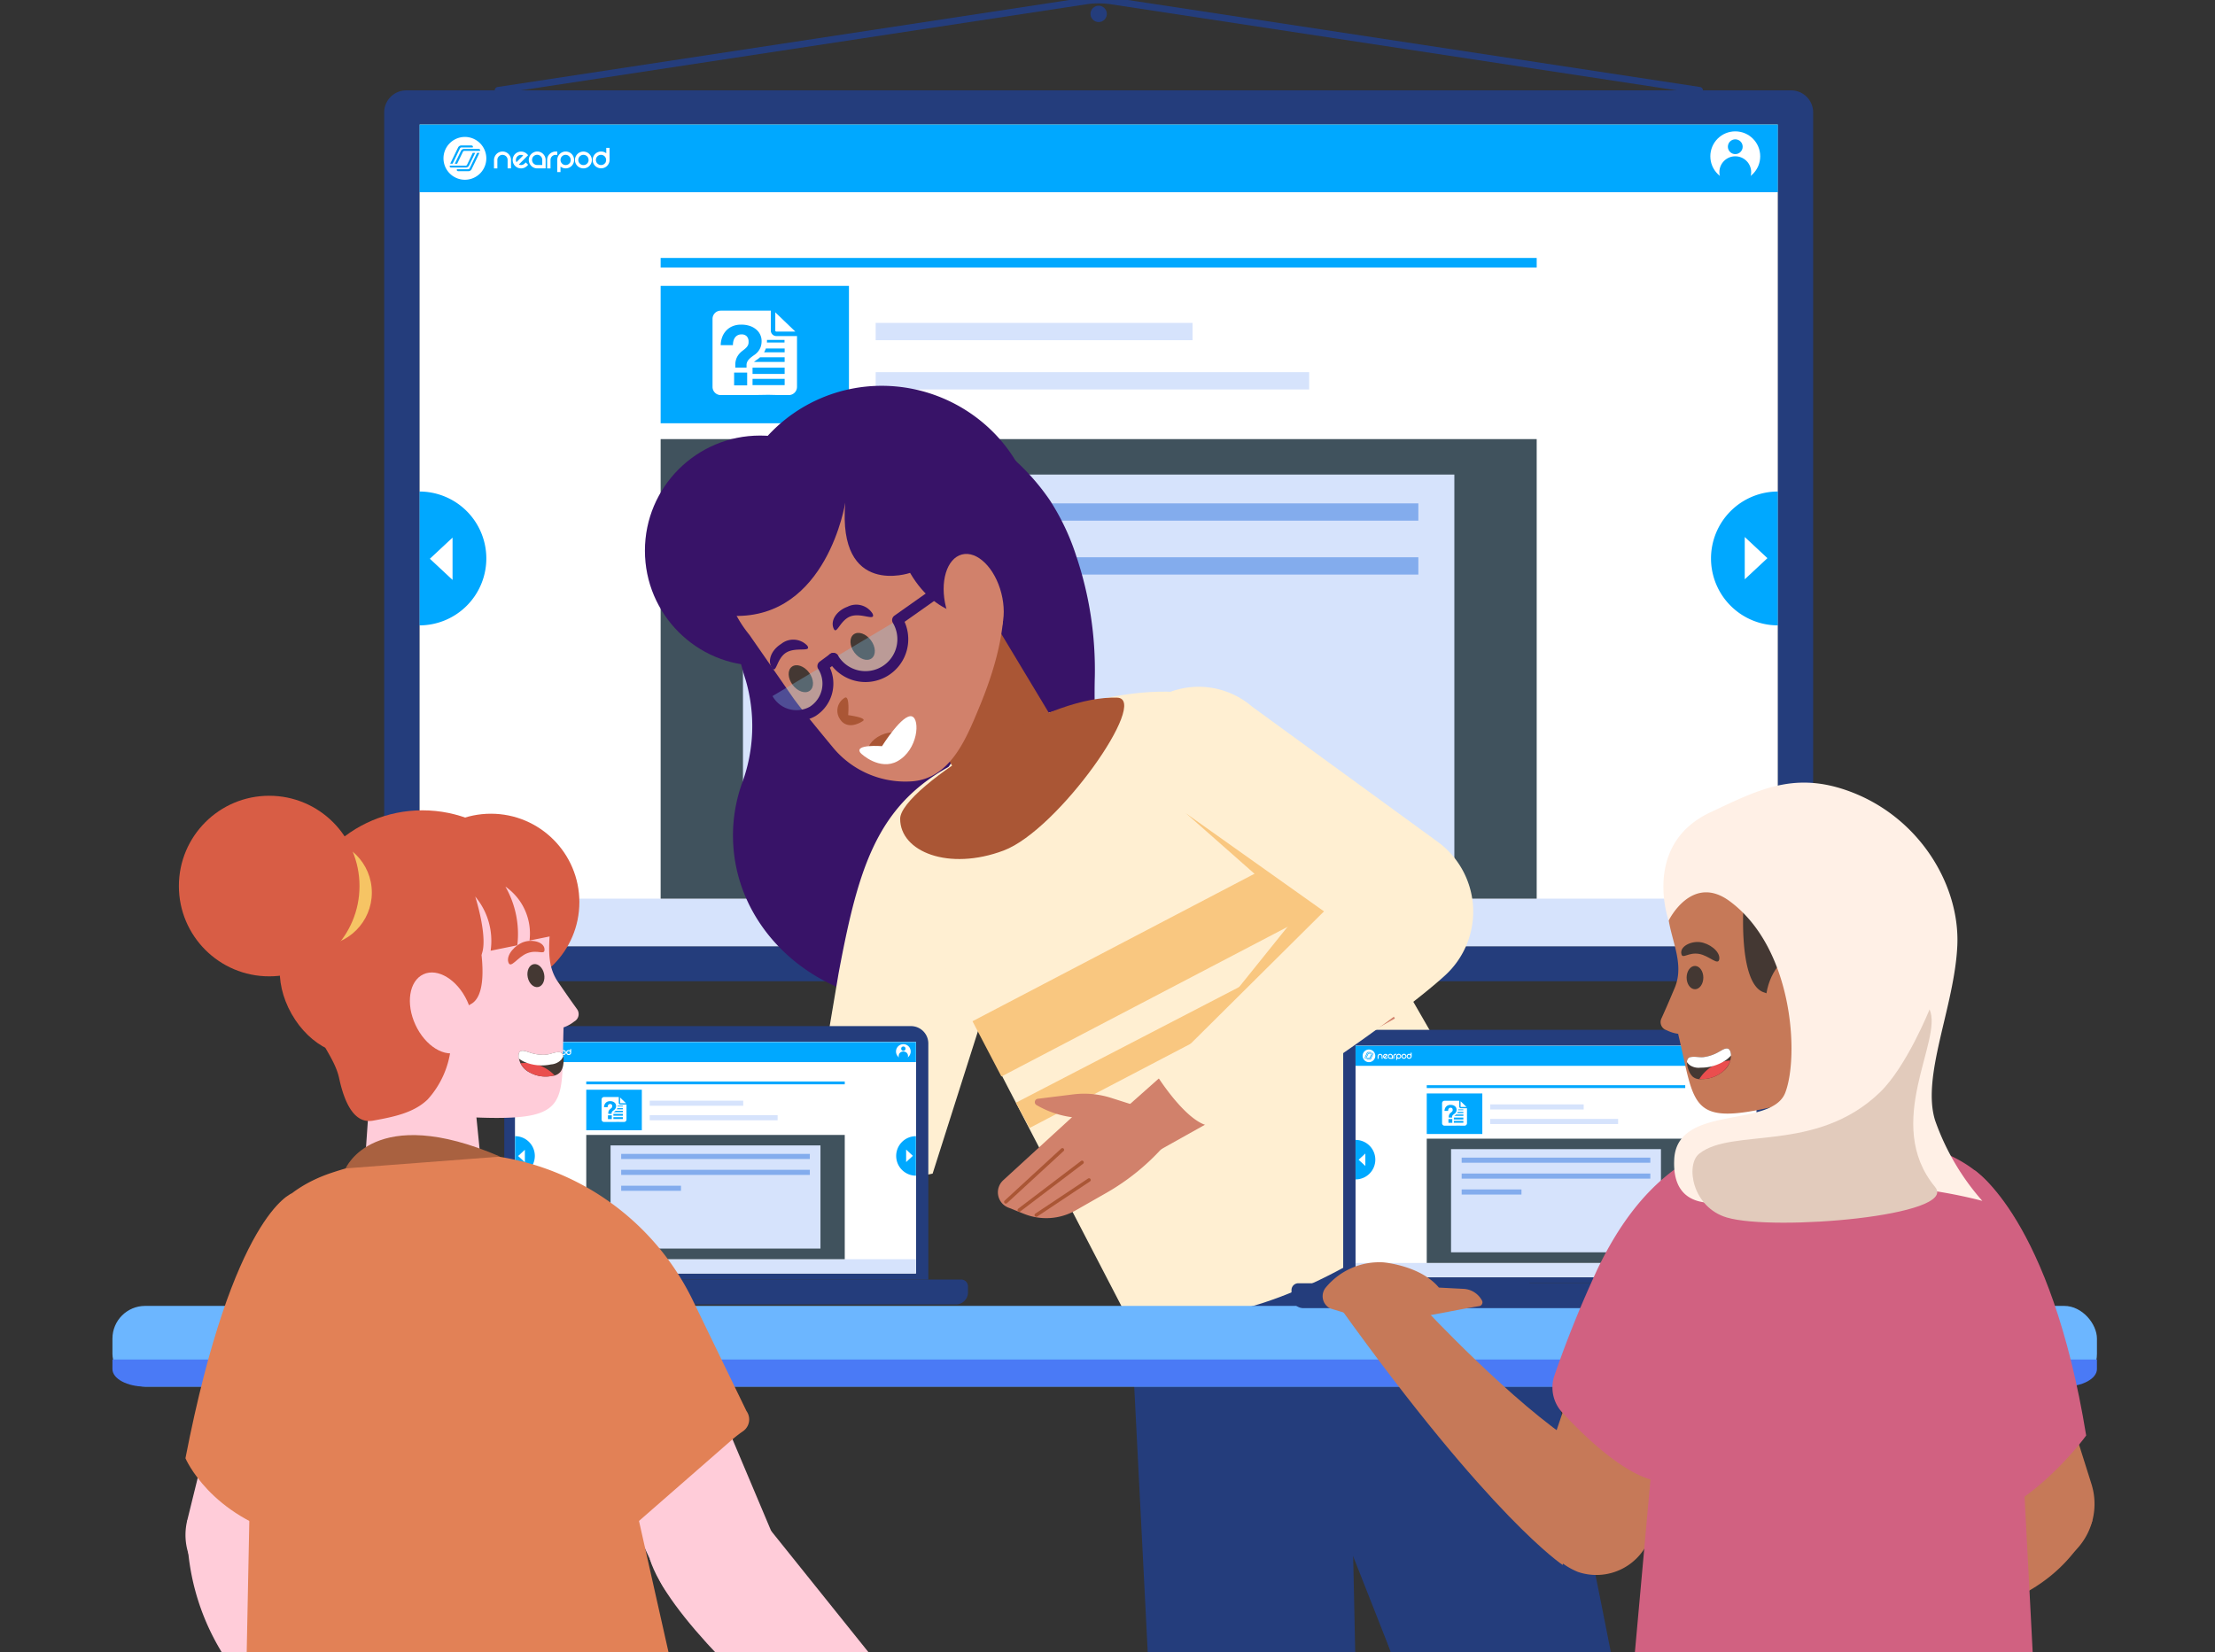 <svg xmlns="http://www.w3.org/2000/svg" xmlns:xlink="http://www.w3.org/1999/xlink" width="197" height="147" viewBox="0 0 197 147">
  <rect x="0" y="0" width="197" height="147" fill="#333333" stroke="none"/>
  <defs>
    <clipPath id="clip-path">
      <rect id="Rectangle_2870" data-name="Rectangle 2870" width="197" height="147" transform="translate(2553 -4065)" fill="none" stroke="#707070" stroke-width="1"/>
    </clipPath>
    <clipPath id="clip-path-2">
      <rect id="Rectangle_2660" data-name="Rectangle 2660" width="97.761" height="119.576" fill="none"/>
    </clipPath>
  </defs>
  <g id="_2.4" data-name="2.4" transform="translate(-2553 4065)" clip-path="url(#clip-path)">
    <g id="Call_out_boxes" data-name="Call out boxes" transform="translate(4158.06 -2419.926)">
      <g id="Group_6899" data-name="Group 6899" transform="translate(-1595.06 -1645.074)">
        <g id="Group_6844" data-name="Group 6844" transform="translate(24.169)">
          <rect id="Rectangle_2644" data-name="Rectangle 2644" width="120.831" height="73.123" transform="translate(3.13 11.072)" fill="#fff"/>
          <rect id="Rectangle_2645" data-name="Rectangle 2645" width="120.831" height="4.251" transform="translate(3.13 79.944)" fill="#d6e3fc"/>
          <g id="Group_6829" data-name="Group 6829" transform="translate(3.13 11.072)">
            <rect id="Rectangle_2646" data-name="Rectangle 2646" width="120.831" height="6.028" fill="#00a8ff"/>
            <g id="Group_6827" data-name="Group 6827" transform="translate(2.144 1.109)">
              <g id="_Group_2" data-name=" Group 2" transform="translate(4.5 0.972)">
                <path id="_Compound_Path_" data-name=" Compound Path " d="M-1548.664-1626.214a.742.742,0,0,1,.4-.4.768.768,0,0,1,.584,0,.753.753,0,0,1,.239.161.747.747,0,0,1,.163.237.739.739,0,0,1,.059.292v.75h-.3v-.75a.442.442,0,0,0-.035-.176.455.455,0,0,0-.422-.275.435.435,0,0,0-.175.035.429.429,0,0,0-.145.1.442.442,0,0,0-.1.143.44.44,0,0,0-.035.176v.75h-.3v-.75A.739.739,0,0,1-1548.664-1626.214Z" transform="translate(1548.723 1626.998)" fill="#fff"/>
                <path id="_Compound_Path_2" data-name=" Compound Path 2" d="M-1545.3-1625.7l.21.211-.1.1a.748.748,0,0,1-1.058,0l0,0a.729.729,0,0,1-.164-.248.775.775,0,0,1-.053-.281.767.767,0,0,1,.053-.281.746.746,0,0,1,.162-.248.724.724,0,0,1,.248-.165.759.759,0,0,1,.564,0,.734.734,0,0,1,.248.165l.1.1-.829.832a.447.447,0,0,0,.518-.088Zm-.744-.538a.448.448,0,0,0-.088.518l.121-.123.176-.173.177-.176c.057-.055.1-.1.132-.13a.454.454,0,0,0-.267-.044A.43.43,0,0,0-1546.044-1626.239Z" transform="translate(1548.12 1626.997)" fill="#fff"/>
                <path id="_Compound_Path_3" data-name=" Compound Path 3" d="M-1543.763-1626.674a.739.739,0,0,1,.292.059.765.765,0,0,1,.4.4.74.74,0,0,1,.059.292v.75h-.749a.732.732,0,0,1-.289-.059.762.762,0,0,1-.4-.4.743.743,0,0,1,0-.582.717.717,0,0,1,.163-.237.79.79,0,0,1,.24-.16A.715.715,0,0,1-1543.763-1626.674Zm.45,1.2v-.454a.441.441,0,0,0-.035-.176.447.447,0,0,0-.241-.242.439.439,0,0,0-.176-.035.449.449,0,0,0-.178.035.45.45,0,0,0-.241.242.441.441,0,0,0-.035.176.452.452,0,0,0,.45.454h.456Z" transform="translate(1547.597 1626.999)" fill="#fff"/>
                <path id="_Compound_Path_4" data-name=" Compound Path 4" d="M-1541.382-1626.675v.3h-.149a.435.435,0,0,0-.175.035.45.45,0,0,0-.242.242.443.443,0,0,0-.035.176v.75h-.3v-.752a.754.754,0,0,1,.059-.292.716.716,0,0,1,.163-.237.77.77,0,0,1,.242-.16.731.731,0,0,1,.289-.059h.149Z" transform="translate(1547.001 1627)" fill="#fff"/>
                <path id="Path_6462" data-name="Path 6462" d="M-1539.612-1626.213a.729.729,0,0,0-.16-.239.753.753,0,0,0-.823-.163.765.765,0,0,0-.4.4.737.737,0,0,0-.059.29c0,.024,0,.048,0,.073v1.007h.29v-.487a.77.77,0,0,0,.166.1.766.766,0,0,0,.584,0,.742.742,0,0,0,.4-.4.754.754,0,0,0,0-.584Zm-.27.465a.422.422,0,0,1-.1.143.44.44,0,0,1-.147.1.473.473,0,0,1-.355,0,.432.432,0,0,1-.145-.1.442.442,0,0,1-.1-.143.447.447,0,0,1-.034-.175.453.453,0,0,1,.452-.455h0a.445.445,0,0,1,.177.035.454.454,0,0,1,.277.42.43.43,0,0,1-.035.175Z" transform="translate(1546.672 1626.999)" fill="#fff"/>
                <path id="Path_6463" data-name="Path 6463" d="M-1537.4-1625.923a.738.738,0,0,1-.059.292.744.744,0,0,1-.4.4.768.768,0,0,1-.584,0,.729.729,0,0,1-.24-.16.738.738,0,0,1-.162-.237.741.741,0,0,1,0-.582.756.756,0,0,1,.4-.4.748.748,0,0,1,.823.163.776.776,0,0,1,.16.239A.737.737,0,0,1-1537.4-1625.923Zm-.294,0a.447.447,0,0,0-.278-.42.475.475,0,0,0-.356,0,.46.46,0,0,0-.146.1.455.455,0,0,0-.132.323.437.437,0,0,0,.035.175.456.456,0,0,0,.1.143.436.436,0,0,0,.146.1.475.475,0,0,0,.356,0,.452.452,0,0,0,.243-.242.412.412,0,0,0,.035-.173Z" transform="translate(1546.097 1626.999)" fill="#fff"/>
                <path id="Path_6464" data-name="Path 6464" d="M-1535.255-1627.118h-.289v.483a.712.712,0,0,0-.167-.1.768.768,0,0,0-.584,0,.76.76,0,0,0-.4.4.742.742,0,0,0,0,.582.759.759,0,0,0,.162.237.731.731,0,0,0,.24.16.77.77,0,0,0,.584,0,.742.742,0,0,0,.4-.4.738.738,0,0,0,.059-.292.166.166,0,0,0,0-.033h0Zm-.327,1.251a.42.42,0,0,1-.1.143.439.439,0,0,1-.147.1.473.473,0,0,1-.355,0,.462.462,0,0,1-.147-.1.444.444,0,0,1-.1-.143.437.437,0,0,1-.035-.175.454.454,0,0,1,.452-.455h0a.452.452,0,0,1,.178.035.453.453,0,0,1,.279.42.43.43,0,0,1-.035.175Z" transform="translate(1545.522 1627.118)" fill="#fff"/>
              </g>
              <path id="Path_6465" data-name="Path 6465" d="M-1552.961-1628.445a1.907,1.907,0,0,0-1.905,1.905,1.907,1.907,0,0,0,1.905,1.905,1.907,1.907,0,0,0,1.905-1.905A1.91,1.91,0,0,0-1552.961-1628.445Zm-.687,1.1.081-.164a.326.326,0,0,1,.317-.176h.851a.179.179,0,0,1,.114.033.094.094,0,0,1,.037.077.17.17,0,0,1-.015.066h-.983a.148.148,0,0,0-.158.1l-.033.066-.617,1.282h-.215Zm-.628,1.6a.094.094,0,0,1-.037-.077.162.162,0,0,1,.015-.066h1.379a.147.147,0,0,0,.158-.1l.033-.066.324-.674,0-.006.035-.075.105-.221v0h.217l-.533,1.1-.013.022,0,.011a.324.324,0,0,1-.316.175h-1.251A.193.193,0,0,1-1554.276-1625.747Zm1.925.14-.013.022,0,.011a.325.325,0,0,1-.316.176h-.852a.174.174,0,0,1-.114-.033.093.093,0,0,1-.037-.077.138.138,0,0,1,.015-.066h.99c.056,0,.1-.011.146-.1l.033-.065.621-1.286h.213Zm.727-1.6h-1.357a.159.159,0,0,0-.16.09l-.388.805-.125.253h-.21l.553-1.146a.324.324,0,0,1,.316-.176h1.238a.179.179,0,0,1,.114.033.094.094,0,0,1,.037.077A.23.23,0,0,1-1551.624-1627.2Z" transform="translate(1554.866 1628.445)" fill="#fff"/>
            </g>
            <g id="Group_6828" data-name="Group 6828" transform="translate(114.817 0.614)">
              <circle id="Ellipse_1240" data-name="Ellipse 1240" cx="2.218" cy="2.218" r="2.218" fill="#fff"/>
              <circle id="Ellipse_1241" data-name="Ellipse 1241" cx="1.414" cy="1.414" r="1.414" transform="translate(0.804 2.218)" fill="#00a8ff"/>
              <circle id="Ellipse_1242" data-name="Ellipse 1242" cx="0.658" cy="0.658" r="0.658" transform="translate(1.56 0.708)" fill="#00a8ff"/>
            </g>
          </g>
          <g id="Group_6838" data-name="Group 6838" transform="translate(24.588 22.947)">
            <rect id="Rectangle_2647" data-name="Rectangle 2647" width="77.915" height="40.882" transform="translate(0 16.116)" fill="#40525d"/>
            <g id="Group_6837" data-name="Group 6837">
              <rect id="Rectangle_2648" data-name="Rectangle 2648" width="28.182" height="1.538" transform="translate(19.124 5.778)" fill="#d6e3fc"/>
              <rect id="Rectangle_2649" data-name="Rectangle 2649" width="38.555" height="1.538" transform="translate(19.124 10.161)" fill="#d6e3fc"/>
              <rect id="Rectangle_2650" data-name="Rectangle 2650" width="77.915" height="0.852" fill="#00a8ff"/>
              <rect id="Rectangle_2651" data-name="Rectangle 2651" width="16.748" height="12.221" transform="translate(0 2.485)" fill="#00a8ff"/>
              <g id="Group_6836" data-name="Group 6836" transform="translate(4.618 4.689)">
                <g id="Group_6834" data-name="Group 6834">
                  <g id="Group_6833" data-name="Group 6833">
                    <g id="Group_6832" data-name="Group 6832">
                      <g id="Group_6831" data-name="Group 6831">
                        <g id="Group_6830" data-name="Group 6830">
                          <path id="Path_6466" data-name="Path 6466" d="M-1514.486-1605.429h1.69l-1.782-1.712v1.62A.093.093,0,0,0-1514.486-1605.429Z" transform="translate(1520.157 1607.291)" fill="#fff"/>
                          <path id="Path_6467" data-name="Path 6467" d="M-1514.71-1605.085h-1.813a.492.492,0,0,1-.491-.491v-1.76l0-.01h-4.453a.73.73,0,0,0-.73.729v6.053a.73.73,0,0,0,.73.729h2.809l1.431-.023.982.023h.832a.73.73,0,0,0,.729-.729v-4.529A.207.207,0,0,1-1514.71-1605.085Z" transform="translate(1522.194 1607.345)" fill="#fff"/>
                        </g>
                      </g>
                    </g>
                  </g>
                </g>
                <g id="Group_6835" data-name="Group 6835" transform="translate(0.727 1.245)">
                  <path id="Path_6468" data-name="Path 6468" d="M-1515.591-1603.792h1.562v.234h-1.565c0-.054.006-.108.006-.166C-1515.587-1603.745-1515.59-1603.769-1515.591-1603.792Z" transform="translate(1519.701 1605.149)" fill="#01a8ff"/>
                  <rect id="Rectangle_2652" data-name="Rectangle 2652" width="1.16" height="1.138" transform="translate(1.19 4.264)" fill="#01a8ff"/>
                  <path id="Path_6469" data-name="Path 6469" d="M-1518.5-1602.737a1.43,1.43,0,0,0-.262.262.75.75,0,0,0-.144.369v.281h-1v-.333a1.529,1.529,0,0,1,.122-.532,1.5,1.5,0,0,1,.233-.365,1.845,1.845,0,0,1,.281-.262c.1-.074.19-.148.273-.222a.991.991,0,0,0,.2-.243.6.6,0,0,0,.07-.333.672.672,0,0,0-.166-.5.631.631,0,0,0-.462-.163.71.71,0,0,0-.344.078.685.685,0,0,0-.237.207.91.91,0,0,0-.137.3,1.517,1.517,0,0,0-.044.373h-1.086a2.113,2.113,0,0,1,.137-.731,1.725,1.725,0,0,1,.362-.576,1.64,1.64,0,0,1,.561-.381,1.908,1.908,0,0,1,.735-.137,2.321,2.321,0,0,1,.876.144,1.69,1.69,0,0,1,.565.359,1.3,1.3,0,0,1,.307.461,1.327,1.327,0,0,1,.092.462,1.578,1.578,0,0,1-.092.584,1.427,1.427,0,0,1-.229.392,1.519,1.519,0,0,1-.3.277C-1518.3-1602.89-1518.406-1602.813-1518.5-1602.737Z" transform="translate(1521.201 1605.645)" fill="#01a8ff"/>
                  <rect id="Rectangle_2653" data-name="Rectangle 2653" width="2.856" height="0.558" transform="translate(2.828 4.821)" fill="#01a8ff"/>
                  <path id="Path_6470" data-name="Path 6470" d="M-1514.485-1599.865h-2.855s0-.5,0-.558h2.855Z" transform="translate(1520.168 1604.248)" fill="#01a8ff"/>
                  <path id="Path_6471" data-name="Path 6471" d="M-1514.439-1601.269h-2.729c.012-.01.023-.022.036-.031.091-.071.19-.143.292-.213a1.939,1.939,0,0,0,.216-.174h2.185Z" transform="translate(1520.122 1604.587)" fill="#01a8ff"/>
                  <path id="Path_6472" data-name="Path 6472" d="M-1514.11-1602.409h-1.83a2.125,2.125,0,0,0,.133-.272c.009-.022.015-.045.023-.068h1.674Z" transform="translate(1519.794 1604.87)" fill="#01a8ff"/>
                </g>
              </g>
            </g>
            <rect id="Rectangle_2654" data-name="Rectangle 2654" width="63.27" height="36.261" transform="translate(7.322 19.27)" fill="#d6e3fc"/>
          </g>
          <rect id="Rectangle_2655" data-name="Rectangle 2655" width="56.864" height="1.538" transform="translate(35.113 44.78)" fill="#83aced"/>
          <rect id="Rectangle_2656" data-name="Rectangle 2656" width="56.864" height="1.538" transform="translate(35.113 49.575)" fill="#83aced"/>
          <rect id="Rectangle_2657" data-name="Rectangle 2657" width="18.022" height="1.538" transform="translate(35.113 54.37)" fill="#83aced"/>
          <g id="Group_6839" data-name="Group 6839" transform="translate(3.13 43.726)">
            <path id="Path_6473" data-name="Path 6473" d="M-1557.792-1585.38a5.954,5.954,0,0,1,5.954,5.954,5.954,5.954,0,0,1-5.954,5.954Z" transform="translate(1557.792 1585.38)" fill="#00a8ff"/>
            <path id="Path_6474" data-name="Path 6474" d="M-1554.5-1576.02l-2.017-1.882,2.017-1.882Z" transform="translate(1557.45 1583.883)" fill="#fff"/>
          </g>
          <g id="Group_6840" data-name="Group 6840" transform="translate(118.007 43.726)">
            <path id="Path_6475" data-name="Path 6475" d="M-1395.009-1573.473a5.954,5.954,0,0,1-5.954-5.954,5.954,5.954,0,0,1,5.954-5.954Z" transform="translate(1400.963 1585.38)" fill="#00a8ff"/>
            <path id="Path_6476" data-name="Path 6476" d="M-1396.867-1579.858l2.017,1.882-2.017,1.882Z" transform="translate(1399.867 1583.903)" fill="#fff"/>
          </g>
          <g id="Group_6843" data-name="Group 6843">
            <g id="Group_6842" data-name="Group 6842">
              <circle id="Ellipse_1243" data-name="Ellipse 1243" cx="0.727" cy="0.727" r="0.727" transform="translate(62.818 0.508)" fill="#243d7c"/>
              <path id="Path_6477" data-name="Path 6477" d="M-1441.379-1637.036l-52.265-7.95a7.8,7.8,0,0,0-2.349,0l-52.236,7.95" transform="translate(1558.364 1645.074)" fill="none" stroke="#243d7c" stroke-linecap="round" stroke-linejoin="round" stroke-width="0.604"/>
              <path id="Path_6478" data-name="Path 6478" d="M-1436.939-1634.1H-1560.1a1.965,1.965,0,0,0-1.964,1.964v75.324a1.965,1.965,0,0,0,1.964,1.964h123.162a1.965,1.965,0,0,0,1.965-1.964v-75.324A1.965,1.965,0,0,0-1436.939-1634.1Zm-1.165,76.157h-120.831V-1631.1H-1438.1Z" transform="translate(1562.065 1642.139)" fill="#243d7c"/>
            </g>
          </g>
        </g>
        <g id="Group_6852" data-name="Group 6852" transform="translate(38.228 27.773)">
          <g id="Group_6851" data-name="Group 6851" clip-path="url(#clip-path-2)">
            <g id="Group_6850" data-name="Group 6850" transform="translate(9.131 6.548)">
              <path id="Path_6479" data-name="Path 6479" d="M-1489.168-1582.524a20.9,20.9,0,0,0-2.391-5.053,20.216,20.216,0,0,0-16.556-8.77c-8.961,0-11.6,10.063-11.6,18.3a23.571,23.571,0,0,0,1.128,6.5,14.643,14.643,0,0,1-.319,9.174,13.791,13.791,0,0,0-.809,4.662c0,8.239,7.264,14.918,16.224,14.918,5.952,0,10.842-3.607,13.545-8.762,3.032-5.781,2.488-11.559,2.4-17.827-.011-.823-.012-1.646.012-2.469A31.67,31.67,0,0,0-1489.168-1582.524Z" transform="translate(1527.547 1597.719)" fill="#381368"/>
              <path id="Path_6480" data-name="Path 6480" d="M-1469.266-1484.068l27.014,4.341,2.113-29.133-29.934,2.659Z" transform="translate(1514.267 1574.317)" fill="#ead3ad"/>
              <path id="Path_6481" data-name="Path 6481" d="M-1421.712-1395.486l7.682-4.656s-11.724-70.832-18.345-94.69c-.824-2.97-6.335-15.354-6.335-15.354l-19.3,9.64Z" transform="translate(1511.039 1574.672)" fill="#243d7c"/>
              <path id="Path_6482" data-name="Path 6482" d="M-1415.73-1392.146l-26.87-116.8-9.517,24.406" transform="translate(1509.464 1574.34)" fill="#243d7c"/>
              <path id="Path_6483" data-name="Path 6483" d="M-1450.249-1391.407l-16.364.6-5.821-114.411,19.751-.72Z" transform="translate(1514.898 1573.536)" fill="#243d7c"/>
              <path id="Path_6484" data-name="Path 6484" d="M-1504.455-1515.192l5.074-1.048,8.139-25.581-3.873-11.924c-8.86,3.475-10.681,9.24-12.635,19.72l-2.277,13.5A4.721,4.721,0,0,0-1504.455-1515.192Z" transform="translate(1524.969 1586.324)" fill="#ffefd2"/>
              <path id="Path_6485" data-name="Path 6485" d="M-1475.519-1507.626l25.922-12.343c.923-.506,3.277-.941,2.109-3.171l-18.189-33.1c-3.955-7.419-14.964-4.354-18.3-3.38l-7.792,2.122c-4.513,3.521-7.262,13.2-2.987,20.828l15.687,30.236C-1478.561-1505.5-1476.455-1507.114-1475.519-1507.626Z" transform="translate(1521.441 1588.285)" fill="#ffefd2"/>
              <path id="Path_6486" data-name="Path 6486" d="M-1471.2-1497.142s10.172,5.773,32.858-13.549l-9.441-16.406Z" transform="translate(1514.569 1579.195)" fill="#ffefd2"/>
              <path id="Path_6487" data-name="Path 6487" d="M-1487.735-1554.405l-.36.2a4.7,4.7,0,0,1-6.374-1.863l-8.9-14.791,8.6-4.708,8.9,14.791A4.7,4.7,0,0,1-1487.735-1554.405Z" transform="translate(1523.173 1592.162)" fill="#aa5635"/>
              <path id="Path_6488" data-name="Path 6488" d="M-1480.112-1560.347c2.937.1-5.226,11.768-10.106,13.6s-9.2.114-9.2-2.825c0-1.386,3.416-4.212,7.932-6.819S-1483.009-1560.447-1480.112-1560.347Z" transform="translate(1522.118 1588.091)" fill="#aa5635"/>
              <g id="Group_6849" data-name="Group 6849">
                <circle id="Ellipse_1244" data-name="Ellipse 1244" cx="10.241" cy="10.241" r="10.241" transform="translate(0 4.426)" fill="#381368"/>
                <path id="Path_6489" data-name="Path 6489" d="M-1492.933-1584.464c-.191,5.189-6.16,13.757-13.757,13.757a13.757,13.757,0,0,1-13.757-13.757,13.758,13.758,0,0,1,13.757-13.757C-1499.092-1598.221-1492.654-1592.056-1492.933-1584.464Z" transform="translate(1527.742 1598.221)" fill="#381368"/>
                <path id="Path_6490" data-name="Path 6490" d="M-1514.874-1591.291l-1.923,1.317a10.631,10.631,0,0,0-1.8,15.224l3.874,5.582c.69.994,3.469,4.331,3.469,4.331a8.361,8.361,0,0,0,7.116,3.117c3.374-.251,4.781-3.709,5.905-6.4,1.551-3.712,2.789-7.916,2.051-11.971-.405-2.23.57-1.28.171-2.173l-2.479-4.39A10.986,10.986,0,0,0-1514.874-1591.291Z" transform="translate(1527.891 1596.907)" fill="#d1816b"/>
                <path id="Path_6491" data-name="Path 6491" d="M-1498.277-1576.512s-3.7.52-6.234-3.827c0,0-6.46,2.227-5.765-6.246,0,0-1.614,10.306-9.936,10.073,0,0-2.751-2.707-.921-8.641,0,0,2.7-6.369,9.229-7.874,0,0,11.045-4.414,16.769,11.477,0,0,1.9,4.142-.5,5.549Z" transform="translate(1528.094 1596.982)" fill="#381368"/>
                <g id="Group_6846" data-name="Group 6846" transform="translate(19.078 29.392)">
                  <ellipse id="Ellipse_1245" data-name="Ellipse 1245" cx="1.706" cy="1.037" rx="1.706" ry="1.037" transform="translate(0.368 2.414) rotate(-25.121)" fill="#aa5635"/>
                  <g id="Group_6845" data-name="Group 6845">
                    <path id="Path_6492" data-name="Path 6492" d="M-1504.277-1554.844c.1.142,1.749,1.611,3.3.752,1.839-1.021,2.022-3.731,1.291-3.984-.829-.287-2.668,2.647-2.668,2.647S-1504.844-1555.628-1504.277-1554.844Z" transform="translate(1504.361 1558.095)" fill="#fff"/>
                  </g>
                </g>
                <ellipse id="Ellipse_1246" data-name="Ellipse 1246" cx="0.914" cy="1.333" rx="0.914" ry="1.333" transform="translate(17.834 22.661) rotate(-36.819)" fill="#443833"/>
                <ellipse id="Ellipse_1247" data-name="Ellipse 1247" cx="0.914" cy="1.333" rx="0.914" ry="1.333" transform="translate(12.336 25.538) rotate(-36.819)" fill="#443833"/>
                <path id="Path_6493" data-name="Path 6493" d="M-1504.051-1570.814c.274.7-1.005-.125-1.968.226s-1.244,1.743-1.519,1.047.283-1.546,1.246-1.9A1.716,1.716,0,0,1-1504.051-1570.814Z" transform="translate(1524.307 1591.097)" fill="#381368"/>
                <path id="Path_6494" data-name="Path 6494" d="M-1511.906-1566.854c.411.625-1.009.082-1.88.623s-.862,1.961-1.273,1.334-.037-1.571.834-2.112A1.716,1.716,0,0,1-1511.906-1566.854Z" transform="translate(1526.345 1589.969)" fill="#381368"/>
                <path id="Path_6495" data-name="Path 6495" d="M-1506.779-1558.4c.5.735,1.376.538,2,.129.455-.3-1.3-.527-1.3-.527s.159-1.85-.318-1.537A1.332,1.332,0,0,0-1506.779-1558.4Z" transform="translate(1524.156 1588.096)" fill="#aa5635"/>
                <g id="Group_6847" data-name="Group 6847" transform="translate(10.931 24.246)">
                  <path id="Path_6496" data-name="Path 6496" d="M-1510.591-1564.18a2.926,2.926,0,0,1-.912,4.034,2.926,2.926,0,0,1-3.981-1.119Z" transform="translate(1515.484 1564.869)" fill="#88d7ff" opacity="0.3"/>
                  <path id="Path_6497" data-name="Path 6497" d="M-1515.484-1561.517a2.926,2.926,0,0,0,3.981,1.119,2.926,2.926,0,0,0,.912-4.034l.932-.688" transform="translate(1515.484 1565.12)" fill="none" stroke="#381368" stroke-linecap="round" stroke-linejoin="round" stroke-width="0.969"/>
                </g>
                <g id="Group_6848" data-name="Group 6848" transform="translate(16.756 17.525)">
                  <path id="Path_6498" data-name="Path 6498" d="M-1501.818-1569.765a3.326,3.326,0,0,1-1.155,4.558,3.325,3.325,0,0,1-4.558-1.155Z" transform="translate(1507.531 1573.084)" fill="#88d7ff" opacity="0.3"/>
                  <path id="Path_6499" data-name="Path 6499" d="M-1507.531-1567.575a3.325,3.325,0,0,0,4.558,1.155,3.326,3.326,0,0,0,1.155-4.558l4.7-3.319" transform="translate(1507.531 1574.296)" fill="none" stroke="#381368" stroke-linecap="round" stroke-linejoin="round" stroke-width="0.969"/>
                </g>
                <ellipse id="Ellipse_1248" data-name="Ellipse 1248" cx="2.54" cy="4.213" rx="2.54" ry="4.213" transform="translate(25.738 15.632) rotate(-14.311)" fill="#d1816b"/>
              </g>
            </g>
            <rect id="Rectangle_2659" data-name="Rectangle 2659" width="34.987" height="5.549" transform="translate(38.264 63.076) rotate(-27.614)" fill="#f9c780"/>
            <path id="Path_6500" data-name="Path 6500" d="M-1453.063-1531.068l-31.087,16.262-1.217-2.247,31.18-16.162Z" transform="translate(1527.489 1587.38)" fill="#f9c780"/>
          </g>
        </g>
        <g id="Group_6896" data-name="Group 6896" transform="translate(0 69.621)">
          <g id="Group_6895" data-name="Group 6895">
            <path id="Path_6501" data-name="Path 6501" d="M-1566.281-1491.136l2.283.721a.147.147,0,0,1,0,.281l-2.283.721Z" transform="translate(1587.362 1534.275)" fill="#edb39a"/>
            <g id="Group_6869" data-name="Group 6869" transform="translate(32.378 21.659)">
              <path id="Rectangle_2661" data-name="Rectangle 2661" d="M1.071,0h41.57a1.071,1.071,0,0,1,1.071,1.071V2.216a0,0,0,0,1,0,0H.605A.605.605,0,0,1,0,1.61V1.071A1.071,1.071,0,0,1,1.071,0Z" transform="translate(43.712 24.763) rotate(-180)" fill="#243d7c"/>
              <path id="Rectangle_2662" data-name="Rectangle 2662" d="M0,0H37.717a0,0,0,0,1,0,0V21a1.545,1.545,0,0,1-1.545,1.545H1.545A1.545,1.545,0,0,1,0,21V0A0,0,0,0,1,0,0Z" transform="translate(40.186 22.547) rotate(-180)" fill="#243d7c"/>
              <rect id="Rectangle_2663" data-name="Rectangle 2663" width="35.627" height="20.569" transform="translate(39.086 21.994) rotate(-180)" fill="#fff"/>
              <g id="Group_6868" data-name="Group 6868" transform="translate(3.432 1.425)">
                <g id="Group_6867" data-name="Group 6867">
                  <rect id="Rectangle_2664" data-name="Rectangle 2664" width="35.653" height="20.569" transform="translate(0)" fill="#fff"/>
                  <rect id="Rectangle_2665" data-name="Rectangle 2665" width="35.653" height="1.254" transform="translate(0 19.314)" fill="#d6e3fc"/>
                  <g id="Group_6855" data-name="Group 6855" transform="translate(0)">
                    <rect id="Rectangle_2666" data-name="Rectangle 2666" width="35.653" height="1.779" fill="#00a8ff"/>
                    <g id="Group_6853" data-name="Group 6853" transform="translate(0.633 0.327)">
                      <g id="_Group_2-2" data-name=" Group 2" transform="translate(1.327 0.287)">
                        <path id="_Compound_Path_2-2" data-name=" Compound Path " d="M-1543.479-1517.41a.22.22,0,0,1,.118-.117.226.226,0,0,1,.172,0,.243.243,0,0,1,.071.048.226.226,0,0,1,.048.07.22.22,0,0,1,.018.086v.221h-.088v-.221a.127.127,0,0,0-.01-.052.133.133,0,0,0-.124-.081.128.128,0,0,0-.052.01.13.13,0,0,0-.043.029.126.126,0,0,0-.028.042.127.127,0,0,0-.011.052v.221h-.088v-.221A.219.219,0,0,1-1543.479-1517.41Z" transform="translate(1543.496 1517.641)" fill="#fff"/>
                        <path id="_Compound_Path_2-3" data-name=" Compound Path 2" d="M-1542.486-1517.259l.062.062-.03.031a.222.222,0,0,1-.313,0h0a.2.2,0,0,1-.049-.073.23.23,0,0,1-.015-.083.227.227,0,0,1,.015-.083.206.206,0,0,1,.048-.073.208.208,0,0,1,.073-.049.225.225,0,0,1,.166,0,.213.213,0,0,1,.073.049l.031.03-.245.245a.132.132,0,0,0,.153-.026Zm-.219-.158a.132.132,0,0,0-.026.152l.036-.036.052-.051.052-.052.039-.038a.128.128,0,0,0-.079-.012A.12.12,0,0,0-1542.705-1517.417Z" transform="translate(1543.318 1517.64)" fill="#fff"/>
                        <path id="_Compound_Path_3-2" data-name=" Compound Path 3" d="M-1542.032-1517.545a.217.217,0,0,1,.086.018.221.221,0,0,1,.117.117.214.214,0,0,1,.018.086v.221h-.221a.216.216,0,0,1-.086-.017.229.229,0,0,1-.119-.119.219.219,0,0,1,0-.171.2.2,0,0,1,.048-.07.234.234,0,0,1,.07-.047A.212.212,0,0,1-1542.032-1517.545Zm.133.354v-.134a.124.124,0,0,0-.01-.051.133.133,0,0,0-.071-.072.144.144,0,0,0-.052-.01.144.144,0,0,0-.053.01.133.133,0,0,0-.071.072.124.124,0,0,0-.01.051.133.133,0,0,0,.133.134h.135Z" transform="translate(1543.164 1517.641)" fill="#fff"/>
                        <path id="_Compound_Path_4-2" data-name=" Compound Path 4" d="M-1541.33-1517.545v.087h-.044a.123.123,0,0,0-.051.01.134.134,0,0,0-.072.071.142.142,0,0,0-.01.052v.221h-.089v-.222a.216.216,0,0,1,.018-.086.217.217,0,0,1,.048-.07.235.235,0,0,1,.072-.047.216.216,0,0,1,.085-.018h.044Z" transform="translate(1542.988 1517.641)" fill="#fff"/>
                        <path id="Path_6502" data-name="Path 6502" d="M-1540.807-1517.409a.219.219,0,0,0-.047-.07.222.222,0,0,0-.243-.048.225.225,0,0,0-.119.118.229.229,0,0,0-.017.086v.319h.086v-.144a.2.2,0,0,0,.049.029.226.226,0,0,0,.172,0,.218.218,0,0,0,.118-.117.219.219,0,0,0,0-.172Zm-.079.138a.138.138,0,0,1-.028.042.128.128,0,0,1-.044.029.137.137,0,0,1-.1,0,.128.128,0,0,1-.042-.029.133.133,0,0,1-.029-.042.127.127,0,0,1-.01-.052.133.133,0,0,1,.133-.134h0a.129.129,0,0,1,.052.01.133.133,0,0,1,.082.124.137.137,0,0,1-.01.052Z" transform="translate(1542.891 1517.641)" fill="#fff"/>
                        <path id="Path_6503" data-name="Path 6503" d="M-1540.155-1517.324a.22.22,0,0,1-.017.086.22.22,0,0,1-.118.117.226.226,0,0,1-.172,0,.222.222,0,0,1-.07-.048.207.207,0,0,1-.048-.07.218.218,0,0,1,0-.172.223.223,0,0,1,.119-.118.221.221,0,0,1,.243.048.234.234,0,0,1,.047.07A.216.216,0,0,1-1540.155-1517.324Zm-.086,0a.133.133,0,0,0-.083-.124.144.144,0,0,0-.1,0,.13.13,0,0,0-.043.029.133.133,0,0,0-.039.1.127.127,0,0,0,.01.052.134.134,0,0,0,.028.042.13.13,0,0,0,.043.029.137.137,0,0,0,.1,0,.132.132,0,0,0,.072-.071.119.119,0,0,0,.011-.051Z" transform="translate(1542.721 1517.641)" fill="#fff"/>
                        <path id="Path_6504" data-name="Path 6504" d="M-1539.522-1517.676h-.086v.142a.183.183,0,0,0-.049-.029.226.226,0,0,0-.172,0,.223.223,0,0,0-.119.118.219.219,0,0,0,0,.172.216.216,0,0,0,.048.07.221.221,0,0,0,.07.048.226.226,0,0,0,.172,0,.22.22,0,0,0,.118-.117.22.22,0,0,0,.018-.086v-.01h0Zm-.1.369a.125.125,0,0,1-.029.042.124.124,0,0,1-.043.029.137.137,0,0,1-.1,0,.131.131,0,0,1-.043-.029.133.133,0,0,1-.029-.042.127.127,0,0,1-.01-.052.133.133,0,0,1,.133-.134h0a.129.129,0,0,1,.052.01.134.134,0,0,1,.082.124.124.124,0,0,1-.01.052Z" transform="translate(1542.551 1517.676)" fill="#fff"/>
                      </g>
                      <path id="Path_6505" data-name="Path 6505" d="M-1544.746-1518.068a.563.563,0,0,0-.562.563.563.563,0,0,0,.562.562.562.562,0,0,0,.563-.562A.563.563,0,0,0-1544.746-1518.068Zm-.2.325.024-.048a.1.1,0,0,1,.093-.052h.252a.049.049,0,0,1,.033.009.029.029,0,0,1,.012.023.047.047,0,0,1-.005.02h-.29a.042.042,0,0,0-.046.029l-.01.02-.182.378h-.064Zm-.185.471a.027.027,0,0,1-.011-.023.041.041,0,0,1,0-.02h.406a.044.044,0,0,0,.047-.029l.01-.019.1-.2v0l.01-.022.031-.065h.064l-.157.326,0,.007v0a.1.1,0,0,1-.093.052h-.369A.053.053,0,0,1-1545.134-1517.272Zm.568.041,0,.007v0a.1.1,0,0,1-.093.051h-.251a.049.049,0,0,1-.034-.01.027.027,0,0,1-.011-.023.035.035,0,0,1,0-.019h.292c.017,0,.03,0,.044-.029l.01-.02.183-.379h.063Zm.215-.47h-.4a.046.046,0,0,0-.047.026l-.115.237-.037.075h-.062l.164-.338a.1.1,0,0,1,.093-.051h.365a.052.052,0,0,1,.034.01.03.03,0,0,1,.011.023A.092.092,0,0,1-1544.351-1517.7Z" transform="translate(1545.308 1518.068)" fill="#fff"/>
                    </g>
                    <g id="Group_6854" data-name="Group 6854" transform="translate(33.879 0.181)">
                      <circle id="Ellipse_1249" data-name="Ellipse 1249" cx="0.655" cy="0.655" r="0.655" fill="#fff"/>
                      <circle id="Ellipse_1250" data-name="Ellipse 1250" cx="0.417" cy="0.417" r="0.417" transform="translate(0.237 0.655)" fill="#00a8ff"/>
                      <circle id="Ellipse_1251" data-name="Ellipse 1251" cx="0.194" cy="0.194" r="0.194" transform="translate(0.46 0.209)" fill="#00a8ff"/>
                    </g>
                  </g>
                  <g id="Group_6864" data-name="Group 6864" transform="translate(6.332 3.504)">
                    <rect id="Rectangle_2667" data-name="Rectangle 2667" width="22.99" height="11.055" transform="translate(0 4.755)" fill="#40525d"/>
                    <g id="Group_6863" data-name="Group 6863">
                      <rect id="Rectangle_2668" data-name="Rectangle 2668" width="8.316" height="0.454" transform="translate(5.643 1.705)" fill="#d6e3fc"/>
                      <rect id="Rectangle_2669" data-name="Rectangle 2669" width="11.376" height="0.454" transform="translate(5.643 2.998)" fill="#d6e3fc"/>
                      <rect id="Rectangle_2670" data-name="Rectangle 2670" width="22.99" height="0.252" fill="#00a8ff"/>
                      <rect id="Rectangle_2671" data-name="Rectangle 2671" width="4.942" height="3.606" transform="translate(0 0.733)" fill="#00a8ff"/>
                      <g id="Group_6862" data-name="Group 6862" transform="translate(1.362 1.384)">
                        <g id="Group_6860" data-name="Group 6860">
                          <g id="Group_6859" data-name="Group 6859">
                            <g id="Group_6858" data-name="Group 6858">
                              <g id="Group_6857" data-name="Group 6857">
                                <g id="Group_6856" data-name="Group 6856">
                                  <path id="Path_6506" data-name="Path 6506" d="M-1533.393-1511.277h.5l-.526-.505v.478A.028.028,0,0,0-1533.393-1511.277Z" transform="translate(1535.067 1511.826)" fill="#fff"/>
                                  <path id="Path_6507" data-name="Path 6507" d="M-1533.459-1511.175h-.535a.146.146,0,0,1-.145-.145v-.522h-1.314a.216.216,0,0,0-.215.215v1.786a.215.215,0,0,0,.215.215h.829l.422-.006.29.006h.245a.215.215,0,0,0,.215-.215v-1.336Z" transform="translate(1535.668 1511.842)" fill="#fff"/>
                                </g>
                              </g>
                            </g>
                          </g>
                        </g>
                        <g id="Group_6861" data-name="Group 6861" transform="translate(0.215 0.368)">
                          <path id="Path_6508" data-name="Path 6508" d="M-1533.719-1510.793h.461v.069h-.461c0-.016,0-.032,0-.049Z" transform="translate(1534.932 1511.194)" fill="#01a8ff"/>
                          <rect id="Rectangle_2672" data-name="Rectangle 2672" width="0.342" height="0.336" transform="translate(0.351 1.258)" fill="#01a8ff"/>
                          <path id="Path_6509" data-name="Path 6509" d="M-1534.579-1510.482a.423.423,0,0,0-.078.078.218.218,0,0,0-.042.108v.084h-.294v-.1a.446.446,0,0,1,.036-.157.463.463,0,0,1,.069-.108.539.539,0,0,1,.083-.078c.029-.021.056-.043.081-.065a.291.291,0,0,0,.06-.072.179.179,0,0,0,.021-.1.2.2,0,0,0-.049-.148.185.185,0,0,0-.136-.048.21.21,0,0,0-.1.023.2.2,0,0,0-.07.062.244.244,0,0,0-.04.089.434.434,0,0,0-.013.11h-.321a.623.623,0,0,1,.04-.216.527.527,0,0,1,.107-.17.494.494,0,0,1,.166-.112.558.558,0,0,1,.217-.04.681.681,0,0,1,.259.042.517.517,0,0,1,.167.105.388.388,0,0,1,.09.136.392.392,0,0,1,.028.136.46.46,0,0,1-.028.172.4.4,0,0,1-.068.116.443.443,0,0,1-.089.082C-1534.52-1510.527-1534.55-1510.5-1534.579-1510.482Z" transform="translate(1535.375 1511.34)" fill="#01a8ff"/>
                          <rect id="Rectangle_2673" data-name="Rectangle 2673" width="0.843" height="0.165" transform="translate(0.835 1.422)" fill="#01a8ff"/>
                          <path id="Path_6510" data-name="Path 6510" d="M-1533.393-1509.635h-.843v-.164h.843Z" transform="translate(1535.07 1510.928)" fill="#01a8ff"/>
                          <path id="Path_6511" data-name="Path 6511" d="M-1533.379-1510.049h-.806l.011-.009c.026-.021.056-.042.086-.063a.482.482,0,0,0,.064-.051h.645Z" transform="translate(1535.057 1511.028)" fill="#01a8ff"/>
                          <path id="Path_6512" data-name="Path 6512" d="M-1533.282-1510.386h-.541a.675.675,0,0,0,.04-.08l.007-.02h.494Z" transform="translate(1534.96 1511.111)" fill="#01a8ff"/>
                        </g>
                      </g>
                    </g>
                    <rect id="Rectangle_2674" data-name="Rectangle 2674" width="18.669" height="9.178" transform="translate(2.16 5.686)" fill="#d6e3fc"/>
                  </g>
                  <rect id="Rectangle_2675" data-name="Rectangle 2675" width="16.779" height="0.454" transform="translate(9.437 9.946)" fill="#83aced"/>
                  <rect id="Rectangle_2676" data-name="Rectangle 2676" width="16.779" height="0.454" transform="translate(9.437 11.361)" fill="#83aced"/>
                  <rect id="Rectangle_2677" data-name="Rectangle 2677" width="5.318" height="0.454" transform="translate(9.437 12.776)" fill="#83aced"/>
                  <g id="Group_6865" data-name="Group 6865" transform="translate(0 8.369)">
                    <path id="Path_6513" data-name="Path 6513" d="M-1546.172-1507.089a1.757,1.757,0,0,1,1.757,1.756,1.757,1.757,0,0,1-1.757,1.757Z" transform="translate(1546.172 1507.089)" fill="#00a8ff"/>
                    <path id="Path_6514" data-name="Path 6514" d="M-1545.2-1504.327l-.6-.555.6-.555Z" transform="translate(1546.071 1506.647)" fill="#fff"/>
                  </g>
                  <g id="Group_6866" data-name="Group 6866" transform="translate(33.896 8.369)">
                    <path id="Path_6515" data-name="Path 6515" d="M-1498.14-1503.575a1.757,1.757,0,0,1-1.757-1.757,1.757,1.757,0,0,1,1.757-1.756Z" transform="translate(1499.897 1507.089)" fill="#00a8ff"/>
                    <path id="Path_6516" data-name="Path 6516" d="M-1498.688-1505.46l.6.555-.6.555Z" transform="translate(1499.573 1506.653)" fill="#fff"/>
                  </g>
                </g>
              </g>
            </g>
            <g id="Group_6870" data-name="Group 6870" transform="translate(0 46.552)">
              <rect id="Rectangle_2678" data-name="Rectangle 2678" width="176.5" height="7.179" rx="2.91" transform="translate(176.5 7.179) rotate(-180)" fill="#6cb6ff"/>
              <path id="Path_6517" data-name="Path 6517" d="M-1418.56-1479.966v.848c0,.862-1.3,1.562-2.909,1.562h-170.683c-1.606,0-2.908-.7-2.908-1.562v-.848Z" transform="translate(1595.06 1484.735)" fill="#4a7af6"/>
            </g>
            <g id="Group_6873" data-name="Group 6873" transform="translate(5.91 1.17)">
              <path id="Path_6518" data-name="Path 6518" d="M-1510.071-1447.99l-8.95-11.155-10.8,2.485c.763,2.447,3.223,5.581,6.165,8.672Z" transform="translate(1571.698 1524.547)" fill="#ffccd9"/>
              <ellipse id="Ellipse_1252" data-name="Ellipse 1252" cx="4.28" cy="6.066" rx="4.28" ry="6.066" transform="translate(7.036 14.112) rotate(-29.434)" fill="#d85d45"/>
              <circle id="Ellipse_1253" data-name="Ellipse 1253" cx="7.866" cy="7.866" r="7.866" transform="translate(19.886 1.597)" fill="#d85d45"/>
              <path id="Path_6519" data-name="Path 6519" d="M-1531.263-1487.081l8.63,20.464a5.421,5.421,0,0,1-3.074,7.175h0a5.421,5.421,0,0,1-6.837-2.786l-10.776-23.2Z" transform="translate(1575.31 1532.021)" fill="#ffccd9"/>
              <path id="Path_6520" data-name="Path 6520" d="M-1580.728-1489.96l-5.308,21.566a5.421,5.421,0,0,0,4.163,6.6h0a5.42,5.42,0,0,0,6.314-3.825l7-24.608Z" transform="translate(1586.779 1532.861)" fill="#ffccd9"/>
              <path id="Path_6521" data-name="Path 6521" d="M-1573.36-1448.576l-2.063-12.7-10.566.626a21,21,0,0,0,3.3,12.092Z" transform="translate(1586.732 1525.118)" fill="#ffccd9"/>
              <circle id="Ellipse_1254" data-name="Ellipse 1254" cx="11.468" cy="11.468" r="11.468" transform="translate(10.193 1.295)" fill="#d85d45"/>
              <path id="Path_6522" data-name="Path 6522" d="M-1546.47-1527.417c-.757-1.058-.757-1.058-1.691-2.418-1.658-2.417.021-5.394-1.087-7.978-1.252-2.916-5.606-3.329-8.4-2.762-4.681.95-12.251,2.778-9.7,15.345,1.409,6.941,5.357,7.182,11.571,7.447,8.884.38,7.887-1.162,8.117-8a3.206,3.206,0,0,0,.947-.522A.75.75,0,0,0-1546.47-1527.417Z" transform="translate(1581.873 1546.388)" fill="#ffccd9"/>
              <path id="Path_6523" data-name="Path 6523" d="M-1545.73-1517.193a.767.767,0,0,0-.016.118,1.744,1.744,0,0,0,.988,1.544,2.918,2.918,0,0,0,2.01.3,1.026,1.026,0,0,0,.727-.358,1.425,1.425,0,0,0,.241-.6c.053-.3.11-.935-.2-1.11a.425.425,0,0,0-.226-.042c-.379.01-.731.2-1.109.23a3.7,3.7,0,0,1-1.418-.187C-1545.052-1517.4-1545.621-1517.667-1545.73-1517.193Z" transform="translate(1575.96 1540.148)" fill="#443833"/>
              <g id="Group_6871" data-name="Group 6871" transform="translate(30.374 23.785)">
                <path id="Path_6524" data-name="Path 6524" d="M-1542.482-1514.87c-.067.017-.136.029-.206.041a2.918,2.918,0,0,1-2.01-.3,2.134,2.134,0,0,1-.828-.818A3.547,3.547,0,0,1-1542.482-1514.87Z" transform="translate(1545.526 1515.961)" fill="#ea4e4e"/>
              </g>
              <path id="Path_6525" data-name="Path 6525" d="M-1543.785-1530c-.028.467-.612-.059-1.529.284-.872.327-1.484,1.448-1.69.8s.612-1.557,1.406-1.808S-1543.746-1530.687-1543.785-1530Z" transform="translate(1576.304 1543.721)" fill="#d85d45"/>
              <path id="Path_6526" data-name="Path 6526" d="M-1553.747-1502.859h-11.087l.992-14.246h8.675Z" transform="translate(1581.065 1540.052)" fill="#ffccd9"/>
              <path id="Path_6527" data-name="Path 6527" d="M-1556.963-1534.857s1.942,6.883-.114,8.2a3.535,3.535,0,0,0-1.569,1.738,15.859,15.859,0,0,0-.324,2.367,8.143,8.143,0,0,1-2.032,4.42c-1.255,1.231-3.151,1.581-4.863,1.894-1.752.321-2.585-1.767-3.019-3.778-.373-1.725-1.773-3.222-2.29-4.906l-1.4-4.564v-.005l3.315-4.394,2.91-2.233Z" transform="translate(1583.136 1545.139)" fill="#d85d45"/>
              <ellipse id="Ellipse_1255" data-name="Ellipse 1255" cx="2.534" cy="3.79" rx="2.534" ry="3.79" transform="translate(19.447 16.95) rotate(-24.918)" fill="#ffccd9"/>
              <path id="Path_6528" data-name="Path 6528" d="M-1534.314-1482.085l-4.72-9.742a23.188,23.188,0,0,0-18.921-13.078,33.778,33.778,0,0,0-13.31,1.649c-3.851,1.3-6.815,4.116-6.815,8.465l-.688,34.533,37.588-.083-2.691-11.962,8.316-7.263a12.044,12.044,0,0,1,.96-.736A1.278,1.278,0,0,0-1534.314-1482.085Z" transform="translate(1584.792 1536.816)" fill="#e28156"/>
              <path id="Path_6529" data-name="Path 6529" d="M-1566.746-1504.258s2.517-5.9,13.742-1.049" transform="translate(1581.576 1537.408)" fill="#a96140"/>
              <path id="Path_6530" data-name="Path 6530" d="M-1547.565-1535l-3.155.64a5.086,5.086,0,0,0-2.146-4.8,8.523,8.523,0,0,1,1.061,5.223l-2.375.483a6.137,6.137,0,0,0-1.369-4.819s1.18,3.689.558,5.169l-2.433.494-10.556-4.407,3-4.464,8.66-2.49,4.69.511,2.021,1.785,1.934,3.755Z" transform="translate(1581.906 1547.239)" fill="#d85d45"/>
              <circle id="Ellipse_1256" data-name="Ellipse 1256" cx="4.733" cy="4.733" r="4.733" transform="translate(7.695 3.878)" fill="#f6c464"/>
              <circle id="Ellipse_1257" data-name="Ellipse 1257" cx="8.032" cy="8.032" r="8.032" fill="#d85d45"/>
              <g id="Group_6872" data-name="Group 6872" transform="translate(30.211 22.683)">
                <path id="Path_6531" data-name="Path 6531" d="M-1541.981-1516.637a1.413,1.413,0,0,1-.877.388,3.925,3.925,0,0,1-2.375-.226,2.7,2.7,0,0,1-.5-.3,1.341,1.341,0,0,1-.017-.3.767.767,0,0,1,.016-.118c.109-.474.678-.205,1-.108a3.7,3.7,0,0,0,1.418.187c.378-.034.73-.22,1.109-.23a.425.425,0,0,1,.226.042.488.488,0,0,1,.208.333A1.312,1.312,0,0,1-1541.981-1516.637Z" transform="translate(1545.748 1517.465)" fill="#fff"/>
              </g>
              <ellipse id="Ellipse_1258" data-name="Ellipse 1258" cx="0.743" cy="1.036" rx="0.743" ry="1.036" transform="translate(30.819 15.131) rotate(-11.48)" fill="#443833"/>
            </g>
            <g id="Group_6894" data-name="Group 6894" transform="translate(104.865)">
              <g id="Group_6890" data-name="Group 6890" transform="translate(0 21.991)">
                <path id="Rectangle_2679" data-name="Rectangle 2679" d="M.605,0H42.315a0,0,0,0,1,0,0V1.144a1.071,1.071,0,0,1-1.071,1.071H1.071A1.071,1.071,0,0,1,0,1.144V.605A.605.605,0,0,1,.605,0Z" transform="translate(0 22.547)" fill="#243d7c"/>
                <path id="Rectangle_2680" data-name="Rectangle 2680" d="M1.545,0H36.172a1.545,1.545,0,0,1,1.545,1.545v21a0,0,0,0,1,0,0H0a0,0,0,0,1,0,0v-21A1.545,1.545,0,0,1,1.545,0Z" transform="translate(4.598)" fill="#243d7c"/>
                <rect id="Rectangle_2681" data-name="Rectangle 2681" width="35.627" height="20.569" transform="translate(5.697 1.425)" fill="#fff"/>
                <g id="Group_6889" data-name="Group 6889" transform="translate(5.697 1.425)">
                  <g id="Group_6888" data-name="Group 6888">
                    <rect id="Rectangle_2682" data-name="Rectangle 2682" width="35.653" height="20.569" fill="#fff"/>
                    <rect id="Rectangle_2683" data-name="Rectangle 2683" width="35.653" height="1.254" transform="translate(0 19.314)" fill="#d6e3fc"/>
                    <g id="Group_6876" data-name="Group 6876">
                      <rect id="Rectangle_2684" data-name="Rectangle 2684" width="35.653" height="1.779" fill="#00a8ff"/>
                      <g id="Group_6874" data-name="Group 6874" transform="translate(0.632 0.327)">
                        <g id="_Group_2-3" data-name=" Group 2" transform="translate(1.328 0.287)">
                          <path id="_Compound_Path_3-3" data-name=" Compound Path " d="M-1441.428-1516.956a.216.216,0,0,1,.117-.117.228.228,0,0,1,.173,0,.227.227,0,0,1,.07.047.23.23,0,0,1,.048.07.217.217,0,0,1,.018.086v.222h-.087v-.222a.137.137,0,0,0-.01-.051.133.133,0,0,0-.125-.081.142.142,0,0,0-.052.01.128.128,0,0,0-.042.029.129.129,0,0,0-.029.042.124.124,0,0,0-.01.051v.222h-.088v-.222A.217.217,0,0,1-1441.428-1516.956Z" transform="translate(1441.446 1517.188)" fill="#fff"/>
                          <path id="_Compound_Path_2-4" data-name=" Compound Path 2" d="M-1440.436-1516.8l.062.062-.031.03a.22.22,0,0,1-.312,0h0a.213.213,0,0,1-.048-.073.231.231,0,0,1-.016-.083.228.228,0,0,1,.016-.083.22.22,0,0,1,.048-.073.212.212,0,0,1,.073-.048.225.225,0,0,1,.166,0,.217.217,0,0,1,.073.048l.031.031-.245.245a.133.133,0,0,0,.153-.026Zm-.22-.159a.132.132,0,0,0-.026.153l.035-.037.052-.051.053-.051.039-.038a.136.136,0,0,0-.079-.013A.128.128,0,0,0-1440.656-1516.964Z" transform="translate(1441.268 1517.187)" fill="#fff"/>
                          <path id="_Compound_Path_3-4" data-name=" Compound Path 3" d="M-1439.983-1517.092a.216.216,0,0,1,.086.018.226.226,0,0,1,.117.117.215.215,0,0,1,.018.086v.222h-.221a.22.22,0,0,1-.086-.017.225.225,0,0,1-.118-.119.218.218,0,0,1,0-.171.226.226,0,0,1,.048-.07.236.236,0,0,1,.07-.047A.214.214,0,0,1-1439.983-1517.092Zm.133.354v-.134a.128.128,0,0,0-.01-.052.13.13,0,0,0-.071-.071.127.127,0,0,0-.052-.011.13.13,0,0,0-.052.011.132.132,0,0,0-.072.071.141.141,0,0,0-.01.052.134.134,0,0,0,.133.134h.134Z" transform="translate(1441.114 1517.188)" fill="#fff"/>
                          <path id="_Compound_Path_4-3" data-name=" Compound Path 4" d="M-1439.28-1517.092v.087h-.044a.14.14,0,0,0-.052.01.134.134,0,0,0-.071.072.125.125,0,0,0-.01.051v.222h-.089v-.222a.23.23,0,0,1,.017-.086.216.216,0,0,1,.048-.07.22.22,0,0,1,.071-.048.216.216,0,0,1,.086-.018h.044Z" transform="translate(1440.938 1517.188)" fill="#fff"/>
                          <path id="Path_6532" data-name="Path 6532" d="M-1438.758-1516.956a.212.212,0,0,0-.047-.071.222.222,0,0,0-.243-.048.224.224,0,0,0-.119.119.215.215,0,0,0-.018.085v.319h.086v-.144a.232.232,0,0,0,.049.029.226.226,0,0,0,.172,0,.223.223,0,0,0,.118-.117.218.218,0,0,0,0-.172Zm-.08.137a.126.126,0,0,1-.029.042.125.125,0,0,1-.043.028.137.137,0,0,1-.1,0,.127.127,0,0,1-.043-.028.148.148,0,0,1-.029-.042.142.142,0,0,1-.01-.052.134.134,0,0,1,.133-.134h0a.144.144,0,0,1,.053.01.134.134,0,0,1,.081.124.124.124,0,0,1-.01.052Z" transform="translate(1440.841 1517.188)" fill="#fff"/>
                          <path id="Path_6533" data-name="Path 6533" d="M-1438.106-1516.871a.23.23,0,0,1-.017.086.222.222,0,0,1-.118.117.228.228,0,0,1-.173,0,.216.216,0,0,1-.07-.048.217.217,0,0,1-.048-.07.219.219,0,0,1,0-.171.223.223,0,0,1,.118-.119.222.222,0,0,1,.243.048.242.242,0,0,1,.048.071A.228.228,0,0,1-1438.106-1516.871Zm-.086,0a.132.132,0,0,0-.082-.124.146.146,0,0,0-.105,0,.156.156,0,0,0-.043.029.137.137,0,0,0-.039.1.137.137,0,0,0,.01.052.14.14,0,0,0,.029.042.127.127,0,0,0,.043.028.138.138,0,0,0,.105,0,.134.134,0,0,0,.072-.071.119.119,0,0,0,.01-.051Z" transform="translate(1440.671 1517.188)" fill="#fff"/>
                          <path id="Path_6534" data-name="Path 6534" d="M-1437.473-1517.223h-.085v.143a.244.244,0,0,0-.049-.029.228.228,0,0,0-.173,0,.225.225,0,0,0-.118.119.218.218,0,0,0,0,.171.225.225,0,0,0,.048.07.208.208,0,0,0,.07.048.228.228,0,0,0,.173,0,.218.218,0,0,0,.117-.117.217.217,0,0,0,.018-.086v-.01h0Zm-.1.369a.129.129,0,0,1-.028.042.127.127,0,0,1-.043.028.138.138,0,0,1-.105,0,.134.134,0,0,1-.043-.028.134.134,0,0,1-.029-.042.14.14,0,0,1-.01-.052.134.134,0,0,1,.133-.134h0a.144.144,0,0,1,.053.01.134.134,0,0,1,.082.124.137.137,0,0,1-.01.052Z" transform="translate(1440.501 1517.223)" fill="#fff"/>
                        </g>
                        <path id="Path_6535" data-name="Path 6535" d="M-1442.7-1517.615a.563.563,0,0,0-.563.563.563.563,0,0,0,.563.562.562.562,0,0,0,.562-.562A.564.564,0,0,0-1442.7-1517.615Zm-.2.325.024-.048a.1.1,0,0,1,.093-.052h.251a.051.051,0,0,1,.034.01.026.026,0,0,1,.011.022.063.063,0,0,1,0,.02h-.29a.044.044,0,0,0-.047.029l-.01.019-.182.379h-.063Zm-.185.471a.028.028,0,0,1-.011-.023.051.051,0,0,1,0-.019h.406a.044.044,0,0,0,.047-.029l.01-.02.1-.2v0l.01-.022.031-.065h.064l-.158.325,0,.007v0a.1.1,0,0,1-.093.051h-.369A.054.054,0,0,1-1443.085-1516.819Zm.568.042,0,.006v0a.1.1,0,0,1-.093.052h-.251a.05.05,0,0,1-.034-.01.027.027,0,0,1-.011-.023.045.045,0,0,1,0-.019h.292c.017,0,.03,0,.043-.029l.009-.019.184-.379h.062Zm.215-.471h-.4a.047.047,0,0,0-.048.026l-.114.238-.037.074h-.062l.163-.338a.1.1,0,0,1,.093-.052h.366a.055.055,0,0,1,.034.01.027.027,0,0,1,.011.023A.058.058,0,0,1-1442.3-1517.248Z" transform="translate(1443.259 1517.615)" fill="#fff"/>
                      </g>
                      <g id="Group_6875" data-name="Group 6875" transform="translate(33.879 0.181)">
                        <circle id="Ellipse_1259" data-name="Ellipse 1259" cx="0.655" cy="0.655" r="0.655" fill="#fff"/>
                        <circle id="Ellipse_1260" data-name="Ellipse 1260" cx="0.417" cy="0.417" r="0.417" transform="translate(0.237 0.655)" fill="#00a8ff"/>
                        <circle id="Ellipse_1261" data-name="Ellipse 1261" cx="0.194" cy="0.194" r="0.194" transform="translate(0.46 0.209)" fill="#00a8ff"/>
                      </g>
                    </g>
                    <g id="Group_6885" data-name="Group 6885" transform="translate(6.332 3.504)">
                      <rect id="Rectangle_2685" data-name="Rectangle 2685" width="22.99" height="11.055" transform="translate(0 4.755)" fill="#40525d"/>
                      <g id="Group_6884" data-name="Group 6884">
                        <rect id="Rectangle_2686" data-name="Rectangle 2686" width="8.316" height="0.454" transform="translate(5.643 1.705)" fill="#d6e3fc"/>
                        <rect id="Rectangle_2687" data-name="Rectangle 2687" width="11.376" height="0.454" transform="translate(5.643 2.998)" fill="#d6e3fc"/>
                        <rect id="Rectangle_2688" data-name="Rectangle 2688" width="22.99" height="0.252" fill="#00a8ff"/>
                        <rect id="Rectangle_2689" data-name="Rectangle 2689" width="4.942" height="3.606" transform="translate(0 0.733)" fill="#00a8ff"/>
                        <g id="Group_6883" data-name="Group 6883" transform="translate(1.363 1.383)">
                          <g id="Group_6881" data-name="Group 6881">
                            <g id="Group_6880" data-name="Group 6880">
                              <g id="Group_6879" data-name="Group 6879">
                                <g id="Group_6878" data-name="Group 6878">
                                  <g id="Group_6877" data-name="Group 6877">
                                    <path id="Path_6536" data-name="Path 6536" d="M-1431.344-1510.824h.5l-.526-.505v.478A.028.028,0,0,0-1431.344-1510.824Z" transform="translate(1433.017 1511.373)" fill="#fff"/>
                                    <path id="Path_6537" data-name="Path 6537" d="M-1431.41-1510.722h-.535a.145.145,0,0,1-.145-.145v-.522h-1.313a.215.215,0,0,0-.215.215v1.786a.215.215,0,0,0,.215.215h.828l.422-.007.29.007h.245a.216.216,0,0,0,.215-.215v-1.337Z" transform="translate(1433.618 1511.389)" fill="#fff"/>
                                  </g>
                                </g>
                              </g>
                            </g>
                          </g>
                          <g id="Group_6882" data-name="Group 6882" transform="translate(0.215 0.368)">
                            <path id="Path_6538" data-name="Path 6538" d="M-1431.67-1510.34h.461v.069h-.462c0-.016,0-.031,0-.049Z" transform="translate(1432.883 1510.74)" fill="#01a8ff"/>
                            <rect id="Rectangle_2690" data-name="Rectangle 2690" width="0.342" height="0.336" transform="translate(0.351 1.258)" fill="#01a8ff"/>
                            <path id="Path_6539" data-name="Path 6539" d="M-1432.53-1510.029a.428.428,0,0,0-.078.078.226.226,0,0,0-.042.109v.083h-.295v-.1a.443.443,0,0,1,.037-.157.449.449,0,0,1,.068-.108.557.557,0,0,1,.083-.077c.029-.022.056-.044.081-.066a.274.274,0,0,0,.059-.072.176.176,0,0,0,.021-.1.2.2,0,0,0-.049-.148.186.186,0,0,0-.136-.048.211.211,0,0,0-.1.023.2.2,0,0,0-.069.061.259.259,0,0,0-.04.089.444.444,0,0,0-.013.11h-.32a.616.616,0,0,1,.04-.215.5.5,0,0,1,.107-.171.48.48,0,0,1,.166-.112.569.569,0,0,1,.217-.04.7.7,0,0,1,.259.042.5.5,0,0,1,.166.106.376.376,0,0,1,.091.136.385.385,0,0,1,.027.136.464.464,0,0,1-.027.172.433.433,0,0,1-.067.115.447.447,0,0,1-.09.082Z" transform="translate(1433.325 1510.887)" fill="#01a8ff"/>
                            <rect id="Rectangle_2691" data-name="Rectangle 2691" width="0.843" height="0.165" transform="translate(0.834 1.423)" fill="#01a8ff"/>
                            <path id="Path_6540" data-name="Path 6540" d="M-1431.344-1509.181h-.842s0-.148,0-.165h.842Z" transform="translate(1433.02 1510.475)" fill="#01a8ff"/>
                            <path id="Path_6541" data-name="Path 6541" d="M-1431.33-1509.6h-.8l.01-.009c.027-.021.056-.042.086-.063a.7.7,0,0,0,.064-.051h.645Z" transform="translate(1433.007 1510.575)" fill="#01a8ff"/>
                            <path id="Path_6542" data-name="Path 6542" d="M-1431.233-1509.933h-.54a.543.543,0,0,0,.039-.08l.007-.021h.494Z" transform="translate(1432.91 1510.659)" fill="#01a8ff"/>
                          </g>
                        </g>
                      </g>
                      <rect id="Rectangle_2692" data-name="Rectangle 2692" width="18.669" height="9.178" transform="translate(2.16 5.686)" fill="#d6e3fc"/>
                    </g>
                    <rect id="Rectangle_2693" data-name="Rectangle 2693" width="16.779" height="0.454" transform="translate(9.437 9.946)" fill="#83aced"/>
                    <rect id="Rectangle_2694" data-name="Rectangle 2694" width="16.779" height="0.454" transform="translate(9.437 11.361)" fill="#83aced"/>
                    <rect id="Rectangle_2695" data-name="Rectangle 2695" width="5.318" height="0.454" transform="translate(9.437 12.776)" fill="#83aced"/>
                    <g id="Group_6886" data-name="Group 6886" transform="translate(0 8.369)">
                      <path id="Path_6543" data-name="Path 6543" d="M-1444.122-1506.636a1.757,1.757,0,0,1,1.757,1.757,1.757,1.757,0,0,1-1.757,1.757Z" transform="translate(1444.122 1506.636)" fill="#00a8ff"/>
                      <path id="Path_6544" data-name="Path 6544" d="M-1443.15-1503.874l-.6-.555.6-.555Z" transform="translate(1444.021 1506.194)" fill="#fff"/>
                    </g>
                    <g id="Group_6887" data-name="Group 6887" transform="translate(33.897 8.369)">
                      <path id="Path_6545" data-name="Path 6545" d="M-1396.09-1503.122a1.757,1.757,0,0,1-1.757-1.757,1.757,1.757,0,0,1,1.757-1.757Z" transform="translate(1397.847 1506.636)" fill="#00a8ff"/>
                      <path id="Path_6546" data-name="Path 6546" d="M-1396.638-1505.006l.6.555-.6.555Z" transform="translate(1397.524 1506.2)" fill="#fff"/>
                    </g>
                  </g>
                </g>
              </g>
              <g id="Group_6893" data-name="Group 6893" transform="translate(2.777)">
                <path id="Path_6547" data-name="Path 6547" d="M-1414.492-1495.328l-7.627,22.539a6.2,6.2,0,0,0,3.591,7.611h0a5.071,5.071,0,0,0,6.5-3.372l8.764-25.691Z" transform="translate(1441.229 1535.396)" fill="#c67958"/>
                <path id="Path_6548" data-name="Path 6548" d="M-1369.512-1496.274l7.263,23.021a5.892,5.892,0,0,1-4.054,7.453h0a5.892,5.892,0,0,1-7.117-3.708l-9.309-26.2Z" transform="translate(1430.619 1535.649)" fill="#c67958"/>
                <path id="Path_6549" data-name="Path 6549" d="M-1358.987-1462.445s-1.938,5.93-9.91,7.956l-1.962-13.512Z" transform="translate(1427.444 1528.086)" fill="#c67958"/>
                <path id="Path_6550" data-name="Path 6550" d="M-1407.013-1526.9c.532-1.187.532-1.187,1.176-2.707,1.144-2.7-1.094-5.282-.522-8.034.646-3.107,4.832-4.378,7.678-4.378,4.776,0,12.559.284,12.559,13.108,0,7.082-3.822,8.1-9.857,9.6-8.631,2.14-7.962.431-9.547-6.229a3.206,3.206,0,0,1-1.032-.323A.75.75,0,0,1-1407.013-1526.9Z" transform="translate(1437.135 1547.886)" fill="#c67958"/>
                <path id="Path_6551" data-name="Path 6551" d="M-1400.046-1517.533a.82.82,0,0,1,.04.113,1.745,1.745,0,0,1-.661,1.71,2.919,2.919,0,0,1-1.91.694,1.031,1.031,0,0,1-.784-.206,1.429,1.429,0,0,1-.356-.543c-.111-.281-.294-.894-.026-1.127a.428.428,0,0,1,.213-.086c.373-.066.755.046,1.133.005a3.707,3.707,0,0,0,1.352-.466C-1400.75-1517.6-1400.246-1517.975-1400.046-1517.533Z" transform="translate(1436.278 1541.392)" fill="#443833"/>
                <g id="Group_6891" data-name="Group 6891" transform="translate(33.49 24.716)">
                  <path id="Path_6552" data-name="Path 6552" d="M-1402.388-1514.627c.069,0,.139,0,.21,0a2.919,2.919,0,0,0,1.91-.694,2.133,2.133,0,0,0,.649-.965A3.545,3.545,0,0,0-1402.388-1514.627Z" transform="translate(1402.388 1516.287)" fill="#ea4e4e"/>
                </g>
                <path id="Path_6553" data-name="Path 6553" d="M-1404.562-1529.59c.12.453.588-.179,1.554-.026.92.147,1.743,1.124,1.815.444s-.909-1.4-1.738-1.491S-1404.738-1530.252-1404.562-1529.59Z" transform="translate(1436.465 1544.851)" fill="#443833"/>
                <path id="Path_6554" data-name="Path 6554" d="M-1392.615-1505.718h11.087l-.992-14.246h-8.675Z" transform="translate(1433.264 1541.986)" fill="#ffccd9"/>
                <path id="Path_6555" data-name="Path 6555" d="M-1397.018-1536.649s-.533,7.132,1.743,8.009a3.54,3.54,0,0,1,1.883,1.391,15.842,15.842,0,0,1,.788,2.255,8.146,8.146,0,0,0,2.871,3.927c1.474.957,3.4.922,5.142.889,1.781-.035,2.182-2.247,2.208-4.3.021-1.765,1.1-3.511,1.268-5.264l.464-4.751v-.006l-4.123-3.645-3.3-1.609Z" transform="translate(1434.456 1547.281)" fill="#443833"/>
                <ellipse id="Ellipse_1262" data-name="Ellipse 1262" cx="3.79" cy="2.534" rx="3.79" ry="2.534" transform="matrix(0.232, -0.973, 0.973, 0.232, 38.667, 22.023)" fill="#c67958"/>
                <path id="Path_6556" data-name="Path 6556" d="M-1416.174-1495.552c3.575-7.378,8.484-11.554,16.656-12.212a33.782,33.782,0,0,1,13.31,1.649c3.85,1.3,6.814,4.117,6.814,8.465l1.908,36.627-35.471.446,1.46-16.178c-2.783-.826-6.058-4.024-7.845-5.957a3.277,3.277,0,0,1-.688-3.325A99.5,99.5,0,0,1-1416.174-1495.552Z" transform="translate(1440.648 1538.75)" fill="#d16181"/>
                <path id="Path_6557" data-name="Path 6557" d="M-1380.586-1507.117s-2.516-5.9-13.741-1.049" transform="translate(1433.722 1539.343)" fill="#8e3f52"/>
                <g id="Group_6892" data-name="Group 6892" transform="translate(32.398 23.651)">
                  <path id="Path_6558" data-name="Path 6558" d="M-1403.607-1516.242a1.409,1.409,0,0,0,.936.207,3.929,3.929,0,0,0,2.282-.694,2.677,2.677,0,0,0,.426-.39,1.315,1.315,0,0,0-.043-.3.82.82,0,0,0-.04-.113c-.2-.443-.7-.066-1,.093a3.707,3.707,0,0,1-1.352.466c-.378.041-.76-.071-1.133-.005a.428.428,0,0,0-.213.086.487.487,0,0,0-.137.368A1.264,1.264,0,0,0-1403.607-1516.242Z" transform="translate(1403.879 1517.741)" fill="#fff"/>
                </g>
                <path id="Path_6559" data-name="Path 6559" d="M-1370.2-1502.974s6.8,4.268,9.951,23.613c0,0-6.114,8.536-13.246,8.2Z" transform="translate(1428.15 1537.442)" fill="#d16181"/>
                <ellipse id="Ellipse_1263" data-name="Ellipse 1263" cx="0.743" cy="1.036" rx="0.743" ry="1.036" transform="translate(32.365 16.309)" fill="#443833"/>
                <path id="Path_6560" data-name="Path 6560" d="M-1406.278-1537.751s-2.4-6.756,3.7-9.628c4.2-1.975,7.338-3.622,12.1-1.975,6.419,2.222,10.122,8.394,9.875,13.825s-3.209,11.6-1.975,15.552a21.571,21.571,0,0,0,4.2,7.159s-7.159-1.975-11.85-.987a52.587,52.587,0,0,1-10.122.987c-.741,0-5.688,1.428-5.431-3.7.247-4.938,8.64-2.716,9.875-5.925s.74-12.837-4.938-17.034C-1404.227-1541.978-1406.278-1537.751-1406.278-1537.751Z" transform="translate(1437.043 1550.029)" fill="#fff0e6"/>
                <path id="Path_6561" data-name="Path 6561" d="M-1382.128-1522.483s-2.05,5.117-4.444,7.406c-5.677,5.431-13.1,3.077-16.046,5.431-1.234.988-.62,4.769,2.469,5.677,4.2,1.234,20.641-.142,18.515-2.715C-1386.325-1512.361-1380.893-1519.767-1382.128-1522.483Z" transform="translate(1436.099 1542.66)" fill="#e2cbbc"/>
                <path id="Path_6562" data-name="Path 6562" d="M-1426.187-1463.355s-6.29-4.081-19.77-22.846h7.448s7.946,8.531,13.654,12.15" transform="translate(1447.533 1532.955)" fill="#c67958"/>
                <path id="Path_6563" data-name="Path 6563" d="M-1444.049-1486.634l-3.386-1.03a1.212,1.212,0,0,1-.382-1.888,6.175,6.175,0,0,1,5.094-2.214s3.3.27,4.947,2.244l2.237.116a1.972,1.972,0,0,1,1.576,1.005h0a.345.345,0,0,1-.172.521c-1.289.2-4.148.784-6.322,1.159C-1443.11-1486.264-1444.049-1486.634-1444.049-1486.634Z" transform="translate(1448.109 1534.444)" fill="#c67958"/>
              </g>
            </g>
            <path id="Path_6564" data-name="Path 6564" d="M-1576.75-1500.127s-5.222,1.842-9.444,23.552c0,0,2.17,5.16,9.444,7.017S-1576.75-1500.127-1576.75-1500.127Z" transform="translate(1592.688 1536.68)" fill="#e28156"/>
          </g>
        </g>
        <g id="Group_6898" data-name="Group 6898" transform="translate(78.755 61.064)">
          <path id="Path_6565" data-name="Path 6565" d="M-1473.609-1515.658l20.159-17.886,4.938,8.911-24.488,13.7Z" transform="translate(1483.816 1554.176)" fill="#d1816b"/>
          <path id="Path_6566" data-name="Path 6566" d="M-1464.751-1546.335l10.062,8.879-8.367,10.407,13.831-11.134Z" transform="translate(1481.447 1557.598)" fill="#f9c780"/>
          <path id="Path_6567" data-name="Path 6567" d="M-1472.555-1556.4l.07-.6a7.28,7.28,0,0,1,11.538-2.925l16.631,12.118a7.686,7.686,0,0,1,.552,11.8c-4.09,3.749-17.543,13.184-20.671,13.4-2.044.141-4.9-4.4-4.9-4.4l14.8-14.693-16.629-11.808A3.75,3.75,0,0,1-1472.555-1556.4Z" transform="translate(1483.537 1561.711)" fill="#ffefd2"/>
          <g id="Group_6897" data-name="Group 6897" transform="translate(0 36.232)">
            <path id="Path_6568" data-name="Path 6568" d="M-1475.522-1510.891l-4.7.423-6.854,6.285a1.456,1.456,0,0,0,.444,2.424l1.416.566a5.3,5.3,0,0,0,4.594-.318l2.717-1.549a20.228,20.228,0,0,0,5.12-4.156h0a.8.8,0,0,0-.047-1.112Z" transform="translate(1487.544 1511.885)" fill="#d1816b"/>
            <path id="Path_6569" data-name="Path 6569" d="M-1474.327-1511.254l-1.955-.622a7.9,7.9,0,0,0-3.365-.312l-3.168.393a.3.3,0,0,0-.114.55l0,0a8.448,8.448,0,0,0,3.254,1.1l2.187.264Z" transform="translate(1486.349 1512.248)" fill="#d1816b"/>
          </g>
          <line id="Line_114" data-name="Line 114" y1="4.635" x2="5.035" transform="translate(0.699 41.223)" fill="none" stroke="#aa5635" stroke-linecap="round" stroke-linejoin="round" stroke-width="0.307"/>
          <line id="Line_115" data-name="Line 115" y1="4.243" x2="5.584" transform="translate(1.898 42.339)" fill="none" stroke="#aa5635" stroke-linecap="round" stroke-linejoin="round" stroke-width="0.307"/>
          <line id="Line_116" data-name="Line 116" y1="3.123" x2="4.695" transform="translate(3.408 43.906)" fill="none" stroke="#aa5635" stroke-linecap="round" stroke-linejoin="round" stroke-width="0.307"/>
        </g>
      </g>
    </g>
  </g>
</svg>
